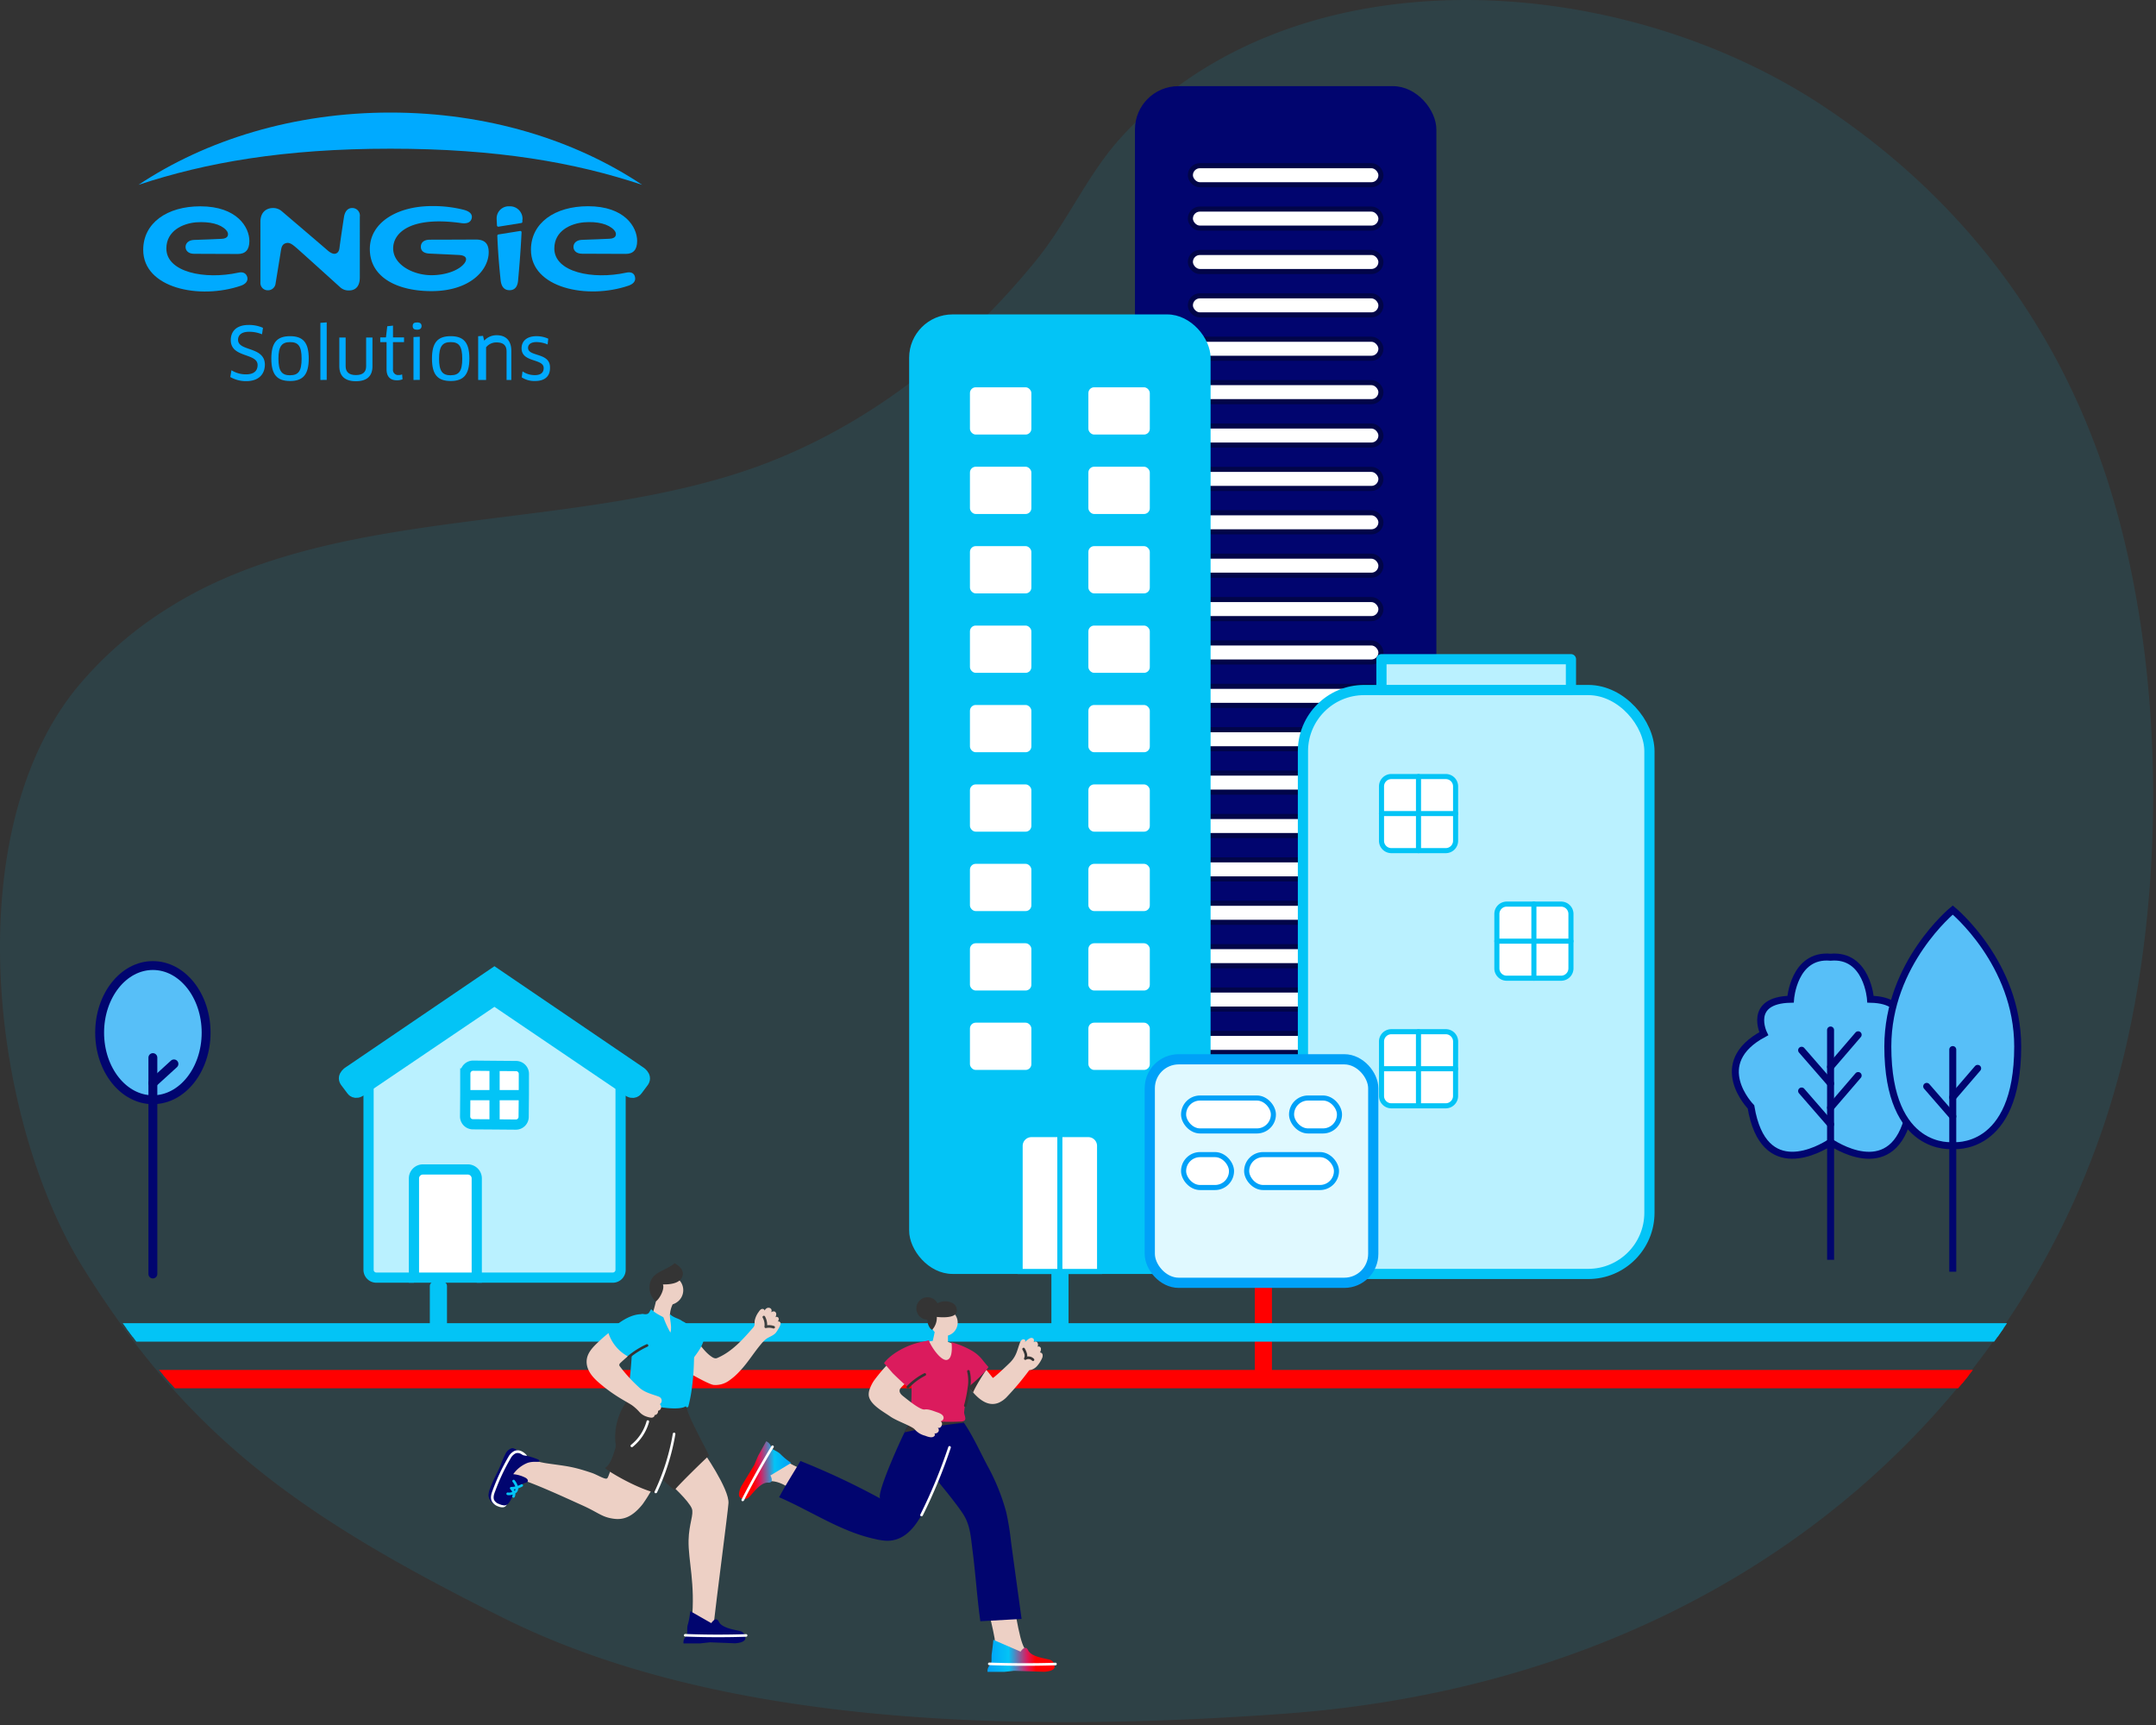 <svg xmlns="http://www.w3.org/2000/svg" xmlns:xlink="http://www.w3.org/1999/xlink" viewBox="0 0 750 600"><rect x="0" y="0" width="750" height="600" fill="#333333" stroke="none"/><defs><style>.cls-1,.cls-15,.cls-16,.cls-23,.cls-5,.cls-7,.cls-8{fill:none;}.cls-2{opacity:0.1;}.cls-11,.cls-12,.cls-3,.cls-30{fill:#03c4f6;}.cls-4,.cls-6{fill:#57bff8;}.cls-10,.cls-4,.cls-5,.cls-6,.cls-7,.cls-8,.cls-9{stroke:#01056f;}.cls-10,.cls-11,.cls-15,.cls-16,.cls-17,.cls-19,.cls-20,.cls-21,.cls-25,.cls-26,.cls-30,.cls-31,.cls-4,.cls-6,.cls-8{stroke-miterlimit:10;}.cls-11,.cls-12,.cls-17,.cls-4,.cls-5{stroke-width:3.09px;}.cls-12,.cls-22,.cls-23,.cls-24,.cls-5,.cls-7,.cls-9{stroke-linecap:round;stroke-linejoin:round;}.cls-10,.cls-6,.cls-7,.cls-8,.cls-9{stroke-width:2.43px;}.cls-10,.cls-14,.cls-19,.cls-20,.cls-22,.cls-26,.cls-9{fill:#fff;}.cls-11,.cls-12,.cls-15,.cls-16,.cls-20,.cls-21,.cls-22,.cls-23,.cls-24,.cls-30{stroke:#03c4f6;}.cls-13,.cls-21,.cls-24{fill:#baf1ff;}.cls-15{stroke-width:4.12px;}.cls-16,.cls-21,.cls-24,.cls-25{stroke-width:3.55px;}.cls-17,.cls-31{fill:red;stroke:red;}.cls-18{fill:#01056f;}.cls-19{stroke:#010548;}.cls-19,.cls-20,.cls-22,.cls-23,.cls-26{stroke-width:1.77px;}.cls-25{fill:#e0f9ff;}.cls-25,.cls-26{stroke:#00a1f8;}.cls-27,.cls-28{fill:#0af;}.cls-28{fill-rule:evenodd;}.cls-29{clip-path:url(#clip-path);}.cls-30{stroke-width:3.53px;}.cls-31{stroke-width:3.52px;}.cls-32{fill:#edd0c5;}.cls-33{fill:#343434;}.cls-34{fill:#3c4040;}.cls-35{fill:url(#Nouvelle_nuance_de_dégradé_1);}.cls-36{fill:url(#Dégradé_sans_nom_34);}.cls-37{fill:#db1b5d;}</style><clipPath id="clip-path"><path class="cls-1" d="M734.71,170.5c18.68,60.84,19,136.29,4.71,196.06C710.84,486.15,606,584.5,447,595.9c-90.43,6.48-194.81,4.71-271.14-33.31-70.68-35.21-109.42-62.8-146.21-121.81C-2.08,389.93-14.2,290.62,27.3,239.32a131.32,131.32,0,0,1,32.2-28c59.93-37.8,146.13-24.7,212-51.92,37.15-15.35,66.77-40.9,89.44-68.7,11-13.45,17.82-29.76,29.38-42.58,59.08-65.45,172.31-59,244.44-11.2C687.69,72,718.93,119.11,734.71,170.5Z"/></clipPath><linearGradient id="Nouvelle_nuance_de_dégradé_1" x1="366.87" y1="575.73" x2="343.46" y2="576.14" gradientUnits="userSpaceOnUse"><stop offset="0" stop-color="red"/><stop offset="0.28" stop-color="red"/><stop offset="0.41" stop-color="#db1b5d"/><stop offset="0.48" stop-color="#a34785"/><stop offset="0.66" stop-color="#17b4e8"/><stop offset="0.68" stop-color="#03c4f6"/><stop offset="1" stop-color="#00a1f8"/></linearGradient><linearGradient id="Dégradé_sans_nom_34" x1="275.27" y1="511.13" x2="256.91" y2="511.45" gradientUnits="userSpaceOnUse"><stop offset="0" stop-color="#00a1f8"/><stop offset="0.32" stop-color="#03c4f6"/><stop offset="0.34" stop-color="#17b4e8"/><stop offset="0.52" stop-color="#a34785"/><stop offset="0.59" stop-color="#db1b5d"/><stop offset="0.72" stop-color="red"/><stop offset="1" stop-color="red"/></linearGradient></defs><g id="Calque_2" data-name="Calque 2"><g class="cls-2"><path class="cls-3" d="M734.21,170.56c18.69,60.86,19,136.33,4.72,196.12-28.59,119.64-133.48,218-292.54,229.42-90.45,6.49-194.88,4.72-271.22-33.31C104.45,527.56,65.71,500,28.9,440.94-2.83,390.07-14.95,290.72,26.56,239.4a131.62,131.62,0,0,1,32.21-28.05c60-37.81,146.18-24.7,212.08-51.94C308,144.06,337.64,118.5,360.32,90.7c11-13.47,17.82-29.78,29.39-42.6,59.1-65.47,172.37-59,244.52-11.2C687.18,72,718.43,119.15,734.21,170.56Z"/></g></g><g id="Calque_3" data-name="Calque 3"><ellipse class="cls-4" cx="53.18" cy="359.18" rx="18.52" ry="23.34"/><line class="cls-5" x1="53.18" y1="367.86" x2="53.18" y2="382.53"/><line class="cls-5" x1="53.18" y1="376.74" x2="60.51" y2="370.05"/><line class="cls-5" x1="53.18" y1="381.68" x2="53.18" y2="443.13"/><path class="cls-6" d="M660,359.56s5.77-11.64-9.31-12c0,0-1.08-15.78-13.91-14.62-12.82-1.16-13.91,14.62-13.91,14.62-15.07.33-9.31,12-9.31,12C594.29,369.88,609.1,385,609.1,385c4.38,26.23,24.22,14.55,27.71,12.27,3.49,2.28,23.33,14,27.71-12.27C664.52,385,679.34,369.88,660,359.56Z"/><line class="cls-7" x1="636.79" y1="358.26" x2="636.79" y2="399.15"/><line class="cls-7" x1="636.79" y1="385.27" x2="646.39" y2="374.1"/><line class="cls-7" x1="636.79" y1="371.09" x2="646.39" y2="359.92"/><line class="cls-7" x1="636.79" y1="391.06" x2="626.72" y2="379.48"/><line class="cls-7" x1="636.79" y1="376.88" x2="626.72" y2="365.3"/><line class="cls-8" x1="636.81" y1="397.3" x2="636.81" y2="438.19"/><path class="cls-6" d="M679.3,316.54S656.71,335,656.71,364c0,37,22.59,34.46,22.59,34.46S701.89,401,701.89,364C701.89,335,679.3,316.54,679.3,316.54Z"/><line class="cls-9" x1="679.3" y1="365.07" x2="679.3" y2="398.43"/><line class="cls-9" x1="679.3" y1="381.67" x2="687.96" y2="371.6"/><line class="cls-9" x1="679.3" y1="388.31" x2="670.23" y2="377.87"/><line class="cls-10" x1="679.3" y1="397.97" x2="679.3" y2="442.34"/><rect class="cls-11" x="367.29" y="444.29" width="2.88" height="19.1"/><rect class="cls-12" x="151.07" y="447.32" width="2.88" height="14.37"/><path class="cls-3" d="M222.45,372.82s2.51,1.43,1.33,3.27l-2.24,3s-1.08,1.63-3.17,0L216,377.54l-44-29.8-44,29.79-2.33,1.58c-2.09,1.63-3.15,0-3.15,0l-2.25-3c-1.19-1.84,1.32-3.27,1.32-3.27L172,338.56Z"/><path class="cls-13" d="M172,370.74l-7.41-.07a2.74,2.74,0,0,0-2.72,2.69l0,7.56-.06,7.41a2.71,2.71,0,0,0,2.68,2.72l7.56.05,7.4.06a2.7,2.7,0,0,0,2.72-2.68l.07-7.56.06-7.4a2.72,2.72,0,0,0-2.69-2.72l-7.48-.06Zm0-23,44,29.8-.16.26v63.89a2.71,2.71,0,0,1-2.7,2.7H165.85V409.87a3.12,3.12,0,0,0-3.1-3.1H147.1a3.12,3.12,0,0,0-3.1,3.1v34.52H130.91a2.71,2.71,0,0,1-2.7-2.7V377.8l-.18-.27Z"/><path class="cls-14" d="M182.29,373.52l-.06,7.4H172V370.74h.08l7.48.06A2.72,2.72,0,0,1,182.29,373.52Z"/><path class="cls-14" d="M182.23,380.92l-.07,7.56a2.7,2.7,0,0,1-2.72,2.68l-7.4-.06V380.92Z"/><path class="cls-14" d="M172,380.92V391.1l-7.56-.05a2.71,2.71,0,0,1-2.68-2.72l.06-7.41Z"/><path class="cls-14" d="M172,370.74v10.18H161.86l0-7.56a2.74,2.74,0,0,1,2.72-2.69Z"/><path class="cls-14" d="M165.85,441.29v3.1H144V409.87a3.12,3.12,0,0,1,3.1-3.1h15.65a3.12,3.12,0,0,1,3.1,3.1v31.42Z"/><path class="cls-15" d="M216,377.54l2.33,1.57c2.09,1.63,3.17,0,3.17,0l2.24-3c1.18-1.84-1.33-3.27-1.33-3.27L172,338.56l-50.42,34.26s-2.51,1.43-1.32,3.27l2.25,3s1.06,1.63,3.15,0l2.33-1.58,44-29.79Z"/><path class="cls-16" d="M165.85,444.39h47.33a2.71,2.71,0,0,0,2.7-2.7V377.8"/><path class="cls-16" d="M128.21,377.8v63.89a2.71,2.71,0,0,0,2.7,2.7H144"/><path class="cls-16" d="M182.23,380.92l-.07,7.56a2.7,2.7,0,0,1-2.72,2.68l-7.4-.06-7.56-.05a2.71,2.71,0,0,1-2.68-2.72l.06-7.41,0-7.56a2.74,2.74,0,0,1,2.72-2.69l7.41.07h.08l7.48.06a2.72,2.72,0,0,1,2.69,2.72Z"/><polyline class="cls-16" points="172.04 391.1 172.04 380.92 172.04 370.74 172.04 370.73"/><polyline class="cls-16" points="182.23 380.92 172.04 380.92 161.86 380.92"/><path class="cls-16" d="M165.85,444.39V409.87a3.12,3.12,0,0,0-3.1-3.1H147.1a3.12,3.12,0,0,0-3.1,3.1v34.52h21.85Z"/><rect class="cls-17" x="438.04" y="444.29" width="2.88" height="35.3"/><rect class="cls-18" x="394.81" y="29.97" width="104.86" height="413.14" rx="15.09"/><rect class="cls-19" x="414.09" y="57.63" width="66.29" height="6.63" rx="3.31"/><rect class="cls-19" x="414.09" y="72.72" width="66.29" height="6.63" rx="3.31"/><rect class="cls-19" x="414.09" y="87.81" width="66.29" height="6.63" rx="3.31"/><rect class="cls-19" x="414.09" y="102.9" width="66.29" height="6.63" rx="3.31"/><rect class="cls-19" x="414.09" y="117.99" width="66.29" height="6.63" rx="3.31"/><rect class="cls-19" x="414.09" y="133.08" width="66.29" height="6.63" rx="3.31"/><rect class="cls-19" x="414.09" y="148.17" width="66.29" height="6.63" rx="3.31"/><rect class="cls-19" x="414.09" y="163.26" width="66.29" height="6.63" rx="3.31"/><rect class="cls-19" x="414.09" y="178.35" width="66.29" height="6.63" rx="3.31"/><rect class="cls-19" x="414.09" y="193.44" width="66.29" height="6.63" rx="3.31"/><rect class="cls-19" x="414.09" y="208.54" width="66.29" height="6.63" rx="3.31"/><rect class="cls-19" x="414.09" y="223.63" width="66.29" height="6.63" rx="3.31"/><rect class="cls-19" x="414.09" y="238.72" width="66.29" height="6.63" rx="3.31"/><rect class="cls-19" x="414.09" y="253.81" width="66.29" height="6.63" rx="3.31"/><rect class="cls-19" x="414.09" y="268.9" width="66.29" height="6.63" rx="3.31"/><rect class="cls-19" x="414.09" y="283.99" width="66.29" height="6.63" rx="3.31"/><rect class="cls-19" x="414.09" y="299.08" width="66.29" height="6.63" rx="3.31"/><rect class="cls-19" x="414.09" y="314.17" width="66.29" height="6.63" rx="3.31"/><rect class="cls-19" x="414.09" y="329.26" width="66.29" height="6.63" rx="3.31"/><rect class="cls-19" x="414.09" y="344.35" width="66.29" height="6.63" rx="3.31"/><rect class="cls-19" x="414.09" y="359.44" width="66.29" height="6.63" rx="3.31"/><rect class="cls-3" x="316.26" y="109.36" width="104.86" height="333.75" rx="15.09"/><rect class="cls-14" x="337.41" y="272.84" width="21.37" height="16.44" rx="2.01"/><rect class="cls-14" x="337.41" y="300.46" width="21.37" height="16.44" rx="2.01"/><rect class="cls-14" x="337.41" y="328.09" width="21.37" height="16.44" rx="2.01"/><rect class="cls-14" x="337.41" y="355.71" width="21.37" height="16.44" rx="2.01"/><rect class="cls-14" x="378.61" y="272.84" width="21.37" height="16.44" rx="2.01"/><rect class="cls-14" x="378.61" y="300.46" width="21.37" height="16.44" rx="2.01"/><rect class="cls-14" x="378.61" y="328.09" width="21.37" height="16.44" rx="2.01"/><rect class="cls-14" x="378.61" y="355.71" width="21.37" height="16.44" rx="2.01"/><rect class="cls-14" x="337.41" y="162.34" width="21.37" height="16.44" rx="2.01"/><rect class="cls-14" x="337.41" y="189.96" width="21.37" height="16.44" rx="2.01"/><rect class="cls-14" x="337.41" y="217.59" width="21.37" height="16.44" rx="2.01"/><rect class="cls-14" x="337.41" y="245.21" width="21.37" height="16.44" rx="2.01"/><rect class="cls-14" x="378.61" y="162.34" width="21.37" height="16.44" rx="2.01"/><rect class="cls-14" x="337.41" y="134.71" width="21.37" height="16.44" rx="2.01"/><rect class="cls-14" x="378.61" y="134.71" width="21.37" height="16.44" rx="2.01"/><rect class="cls-14" x="378.61" y="189.96" width="21.37" height="16.44" rx="2.01"/><rect class="cls-14" x="378.61" y="217.59" width="21.37" height="16.44" rx="2.01"/><rect class="cls-14" x="378.61" y="245.21" width="21.37" height="16.44" rx="2.01"/><path class="cls-20" d="M378.59,394.64h-19.8a3.94,3.94,0,0,0-3.92,3.93v43.68h27.64V398.57A3.93,3.93,0,0,0,378.59,394.64Z"/><line class="cls-20" x1="368.69" y1="442.25" x2="368.69" y2="394.64"/><rect class="cls-21" x="453.25" y="240.01" width="120.53" height="203.1" rx="21.29"/><path class="cls-22" d="M502.91,295.87H484a3.43,3.43,0,0,1-3.42-3.42V273.52A3.43,3.43,0,0,1,484,270.1h18.93a3.42,3.42,0,0,1,3.42,3.42v18.93A3.42,3.42,0,0,1,502.91,295.87Z"/><line class="cls-22" x1="493.45" y1="295.87" x2="493.45" y2="270.1"/><line class="cls-22" x1="506.33" y1="282.98" x2="480.56" y2="282.98"/><path class="cls-22" d="M543.06,340.25H524.13a3.43,3.43,0,0,1-3.42-3.42V317.89a3.43,3.43,0,0,1,3.42-3.42h18.93a3.43,3.43,0,0,1,3.42,3.42v18.94A3.43,3.43,0,0,1,543.06,340.25Z"/><line class="cls-22" x1="533.59" y1="340.25" x2="533.59" y2="314.47"/><line class="cls-22" x1="546.48" y1="327.36" x2="520.71" y2="327.36"/><path class="cls-14" d="M506.34,371.73v9.47a3.43,3.43,0,0,1-3.42,3.43h-9.48v-12.9Z"/><path class="cls-14" d="M506.34,362.27v9.46h-12.9V358.85h9.48A3.43,3.43,0,0,1,506.34,362.27Z"/><path class="cls-14" d="M493.44,371.73v12.9H484a3.43,3.43,0,0,1-3.42-3.43v-9.47Z"/><path class="cls-14" d="M493.44,358.85v12.88H480.56v-9.46a3.43,3.43,0,0,1,3.42-3.42Z"/><path class="cls-23" d="M506.34,371.73v9.47a3.43,3.43,0,0,1-3.42,3.43H484a3.43,3.43,0,0,1-3.42-3.43V362.27a3.43,3.43,0,0,1,3.42-3.42h18.94a3.43,3.43,0,0,1,3.42,3.42Z"/><polyline class="cls-23" points="493.44 384.63 493.44 371.73 493.44 358.85"/><polyline class="cls-23" points="506.34 371.73 493.44 371.73 480.56 371.73"/><rect class="cls-24" x="480.56" y="229.29" width="65.92" height="10.71"/><rect class="cls-25" x="399.97" y="368.45" width="77.74" height="77.74" rx="10.06"/><rect class="cls-26" x="411.73" y="381.92" width="31.24" height="11.45" rx="5.73"/><rect class="cls-26" x="433.67" y="401.6" width="31.24" height="11.45" rx="5.73"/><rect class="cls-26" x="449.29" y="381.92" width="16.67" height="11.45" rx="5.73"/><rect class="cls-26" x="411.73" y="401.6" width="16.67" height="11.45" rx="5.73"/><path class="cls-27" d="M85.67,132.57a10.93,10.93,0,0,1-5.55-1.43l.39-2.36a9.44,9.44,0,0,0,5.1,1.43c2.69,0,4-1.21,4-3.24,0-4.28-9.33-2.41-9.33-8.67,0-3,1.92-5.27,6.2-5.27a11.9,11.9,0,0,1,5,1l-.33,2.25a11.6,11.6,0,0,0-4.5-.88c-2.85,0-3.84,1.32-3.84,2.8,0,4.12,9.33,2.2,9.33,8.67C92.09,130.37,89.78,132.57,85.67,132.57Z"/><path class="cls-27" d="M100.92,132.52c-4.55,0-6.53-2.2-6.53-7.8s2-7.79,6.53-7.79,6.48,2.25,6.48,7.79S105.43,132.52,100.92,132.52Zm0-2c2.91,0,4-1.48,4-5.76s-1.1-5.77-4-5.77-4.06,1.49-4.06,5.77S98,130.54,100.92,130.54Z"/><path class="cls-27" d="M111.45,132.16V112.3l2.2-.17v20Z"/><path class="cls-27" d="M129.57,127.39c0,3.35-1.85,5.21-5.77,5.21s-5.76-1.92-5.76-5.21v-10h2.2v10c0,2,1.19,3.07,3.56,3.07s3.57-1,3.57-3.07v-10h2.2v10Z"/><path class="cls-27" d="M136.7,119v9.44a1.79,1.79,0,0,0,2,2,2.76,2.76,0,0,0,1.18-.21l.15,1.69a4.93,4.93,0,0,1-1.94.36c-2.4,0-3.62-1.33-3.62-3.83V119h-2.2v-1.65h2l.44-3.87,2-.22v4.09h3.84V119H136.7Z"/><path class="cls-27" d="M145.11,114.68c-1,0-1.54-.33-1.54-1.27s.5-1.26,1.54-1.26,1.54.44,1.54,1.26S146.1,114.68,145.11,114.68Zm-1.27,17.48V117.24l2.19-.11v15Z"/><path class="cls-27" d="M156.8,132.52c-4.56,0-6.53-2.2-6.53-7.8s2-7.79,6.53-7.79,6.48,2.25,6.48,7.79S161.3,132.52,156.8,132.52Zm0-2c2.91,0,4-1.48,4-5.76s-1.1-5.77-4-5.77-4.06,1.49-4.06,5.77S153.84,130.54,156.8,130.54Z"/><path class="cls-27" d="M176.22,132.16v-9.93c0-2.2-1.25-3.13-3.51-3.13a4.57,4.57,0,0,0-3.62,1.7v11.36h-2.75V116.94l1.69-.11.39,1.61h.05a5.85,5.85,0,0,1,4.32-1.84c3.17,0,5.08,1.84,5.08,5.47v10.09Z"/><path class="cls-27" d="M186.11,132.52a8,8,0,0,1-4.61-1.27l.27-2.08a7.45,7.45,0,0,0,4.28,1.31c2.2,0,3.08-1,3.08-2.47,0-3.4-7.69-1.81-7.69-6.86,0-2.52,1.82-4.22,5.22-4.22a9.78,9.78,0,0,1,4.06.88l-.22,2a10.14,10.14,0,0,0-3.9-.83c-1.81,0-2.91.77-2.91,2,0,3.19,7.63,1.54,7.63,6.76C191.43,130.59,189.84,132.52,186.11,132.52Z"/><path class="cls-28" d="M223.38,64.29c-23.49-15.7-54.07-25.14-87.6-25.14s-64.11,9.5-87.6,25.14c23.33-7.74,50.6-12.57,87.6-12.57S200,56.5,223.38,64.29Z"/><path class="cls-27" d="M122.53,72.35c-1.71,0-2.59,1.37-2.87,3.14s-1.27,8.44-1.49,10.15c-.11,1-.22,2-1.16,2.48s-2.15-.22-3.14-1.1S98,73.45,98,73.45a4.62,4.62,0,0,0-3-1.1c-2.26,0-4.41,1.37-4.41,4.79V98.27a2.54,2.54,0,0,0,2.53,2.7,2.67,2.67,0,0,0,2.76-2.48s1.66-10.1,1.82-11.2c.22-1.32.44-2.31,1.71-2.7s2.21.33,3.81,1.71,15,13.51,15,13.51a4.27,4.27,0,0,0,3.25,1.21c1.32,0,3.7-.55,3.7-4.57V75.38A2.64,2.64,0,0,0,122.53,72.35Z"/><path class="cls-27" d="M217.83,94.84c-11.63,2.53-25-.16-25-8.4,0-6.2,5.76-8.72,10.32-9.11,4.77-.38,8.51.61,10.43,2.64,1.21,1.26.88,3-1.48,3.07-2.2.11-6.26.28-9.61.38-1.92.06-3,1.1-3,2.47,0,1.1.82,2.36,3,2.36,3.18,0,11.19.06,15.2.06,2.63,0,3.95-1.48,3.95-4.5,0-4.83-4.33-12.08-17.07-12.08-11.52,0-19.87,5.77-19.87,15.15,0,13.34,19.6,17.4,34,12.46,1.37-.49,2.58-1.43,2.19-3C220.63,95,219.48,94.46,217.83,94.84Z"/><path class="cls-27" d="M82.87,94.84c-11.64,2.53-25-.16-25-8.4,0-6.2,5.77-8.72,10.32-9.11C73,77,76.72,77.94,78.64,80c1.21,1.26.88,3-1.48,3.07-2.14.11-6.26.28-9.61.38-1.92.06-3,1.1-3,2.47,0,1.1.82,2.36,3,2.36,3.18,0,11.2.06,15.2.06,2.64,0,4-1.48,4-4.5,0-4.83-4.33-12.08-17.07-12.08-11.52,0-19.86,5.77-19.86,15.15,0,13.34,19.59,17.4,34,12.46,1.37-.49,2.58-1.43,2.2-3C85.61,95,84.51,94.46,82.87,94.84Z"/><path class="cls-27" d="M173,82c.28,7.24.93,13.28,1.15,15.42.28,2.75,1.65,3.52,3.08,3.52s2.8-.72,3-3.46c.22-2.31.87-9.5,1.2-16.63,0-.39-.22-.55-.54-.5l-7.58,1.21A.49.49,0,0,0,173,82Z"/><path class="cls-27" d="M177.22,71.76a4.2,4.2,0,0,0-4.45,4.39c0,.33.06,1.15.11,2.25a.47.47,0,0,0,.55.44l7.9-1.27a.42.42,0,0,0,.39-.44,4.61,4.61,0,0,1,.05-.93A4.36,4.36,0,0,0,177.22,71.76Z"/><path class="cls-27" d="M165.58,83.32c-2.63,0-10.76.05-16,.05-2.53,0-3.18,1.37-3.18,2.47s.65,2.25,3,2.36c3.56.16,8.12.38,10.26.49,2.85.17,2.85,1.6,1.92,2.86-1.92,2.52-6.59,4.17-11.47,4.17-6.37,0-13.34-3.62-13.34-9.33,0-5.38,6-11.31,23.77-8.78,1.59.22,3.07-.06,3.51-1.54s-.6-2.52-2.63-3.07a43.18,43.18,0,0,0-11.2-1.32c-12,0-21.57,5.71-21.57,14.93,0,9.88,9.55,14.65,21.46,14.65C163.44,101.26,170,94,170,87.71,170,84.52,168.38,83.32,165.58,83.32Z"/><g class="cls-29"><rect class="cls-30" x="1.78" y="462" width="700.14" height="2.89"/><polygon class="cls-31" points="693.65 481.13 693.63 478.25 1.78 478.25 1.78 481.13 693.65 481.13"/></g><path class="cls-32" d="M233.05,457.5a9.35,9.35,0,0,1,.95-3.82,5.41,5.41,0,0,0,2.5-1.65,5.12,5.12,0,0,0-.73-7.26,4.85,4.85,0,0,0-2.5-1.08,5.52,5.52,0,0,0-5.88,6.49,4.62,4.62,0,0,0,.9,1.95c-.32,1.57-1,3.95-1.12,4.24-.56,1.43-1.8,2.71-2.27,4.11s8,5.64,9.69,5.15a7.26,7.26,0,0,0,2-3.86C236.49,459.56,234.93,458.44,233.05,457.5Z"/><path class="cls-33" d="M237.49,443.59c-.68,3-4.73,3.19-6.89,3.16.69,1.59-1.13,5-2.46,5.93a6.4,6.4,0,0,1-1.67-7.39c1.39-3,5.37-3.51,8.2-5.88C234.73,439.36,238.05,441.11,237.49,443.59Z"/><path class="cls-32" d="M244.31,504.5c-1,.69-11.56,10-12,10.83.83.74,7.31,6.69,8.35,9.37.79,2-1,5.3-1.13,11.06-.14,7.11,2.4,15.07,1.13,28-.1,1,4.7,3.1,7.45,2.48,1.1-9.89,5.09-40.3,5.3-43.34C253.79,517.93,244.33,504.48,244.31,504.5Z"/><path class="cls-18" d="M173.68,523.83a4.26,4.26,0,0,1-3.76-3.53,7.22,7.22,0,0,1,.68-2.86c1-2.85,2.44-5.12,3.58-7.91a35.52,35.52,0,0,1,1.74-4,3.49,3.49,0,0,1,2.2-1.8c.78-.14,2.11,1,2.84,1.25a5.55,5.55,0,0,1,2,1.59c.76.84,1.46,1.55,1.11,2.63C183.51,511,176.47,524.28,173.68,523.83Z"/><path class="cls-32" d="M247.68,472a2.81,2.81,0,0,0,1.12.47,1.6,1.6,0,0,0,.83-.18c5-2.15,8.78-6.4,12.37-10.53.75-.87.39-1.32.53-2.38a7.69,7.69,0,0,1,1.41-3.09,2.94,2.94,0,0,1,.71-.82,1,1,0,0,1,1-.11.62.62,0,0,1,.2.92,1.88,1.88,0,0,1,.83-1.23,1.28,1.28,0,0,1,1.43.08,1,1,0,0,1,.09,1.35,1.52,1.52,0,0,1,1.24-.32,1,1,0,0,1,.59.95,2.76,2.76,0,0,1-.3,1.14c.26-.4.95-.2,1.12.24a1.31,1.31,0,0,1-.39,1.28c.32-.35,1,0,1.08.44.15.71-1.14,2.67-1.6,3.28-.82,1.07-2.41,1.48-3.46,2.27a11.05,11.05,0,0,0-1.67,1.68c-2.63,3.09-4.59,6.45-7.38,9.38a21.9,21.9,0,0,1-4.07,3.57,8,8,0,0,1-5.15,1.32c-1.39-.17-6.48-3-7.84-3.78a25,25,0,0,1-8.13-6.89c-1.05-1.43,6.76-9.4,7.31-8.74C242.13,465.4,244.3,469.78,247.68,472Z"/><path class="cls-32" d="M215.25,506.68c-3.27,4.17-3.39,7.2-4.13,7.58s-3.34-1.29-5.23-1.94C199,510,197.2,510,190.33,509c-4.58-.65-8.43-2.43-9.17-2.37-2,.18-4.5,7-4.1,7.37.55.42,1.83.21,2.48.25,3.32.22,19.66,7.85,22.62,9.16,6.1,2.71,7,4.18,11,4.8,3.17.51,6.49-.12,10.38-5a49.48,49.48,0,0,0,6-11.17C229.31,511.92,218.22,507.1,215.25,506.68Z"/><path class="cls-18" d="M250.07,564.09c1.23,2.59,7.17,2.91,8,3.48a2.37,2.37,0,0,1,1.14,2.62c-.47,1.27-3.5,1.39-3.5,1.39l-8.72-.34-3.36.37h-5.87a2.83,2.83,0,0,1,.88-2.41c.77-.68.17-2.37.59-4a23.23,23.23,0,0,0,.87-4.81l7.34,4.18S249.05,561.94,250.07,564.09Z"/><path class="cls-14" d="M249.8,569.46c-3.83,0-7.66-.07-11.45-.22a.46.46,0,0,1-.44-.47.47.47,0,0,1,.47-.43c7,.27,14.13.29,21.16.06h0a.44.44,0,0,1,.45.43.45.45,0,0,1-.43.47C256.33,569.41,253.06,569.46,249.8,569.46Z"/><path class="cls-33" d="M246,504.91c-3-5.75-5.95-11.45-6.8-14.13a7.68,7.68,0,0,0-1.81-3.28c-1.74-1.71-13.12-2.26-15-2.17a5.57,5.57,0,0,0-4.55,2.34,21.48,21.48,0,0,0-3.77,14,5,5,0,0,1,.05,1.89c-.87,2.8-1.76,5.8-3.57,7-.47.32,10.16,6.88,17.47,8.68.37-.81.74-1.64,1.11-2.51s.68-1.64,1-2.48c.89.91,1.84,1.82,2.89,2.72.49.43,1.61,1.35,1.64,1.37.46-.95,11.18-11.45,12.06-12.08C246.66,506.26,246.16,505.32,246,504.91Z"/><path class="cls-14" d="M228.13,519.37a.43.43,0,0,1-.19,0,.44.44,0,0,1-.22-.6,76.92,76.92,0,0,0,6.33-20.09.45.45,0,1,1,.89.16,77.73,77.73,0,0,1-6.4,20.31A.45.45,0,0,1,228.13,519.37Z"/><path class="cls-3" d="M244.77,466.14a.76.76,0,0,0-.36-.37c-1.82-1.18-2.93-3-4.49-4.47a9.23,9.23,0,0,0-2.59-1.79c-1.3-1-3.08-1.13-4.24-2.4-.3,1.2.8,4.37.12,6.39a33,33,0,0,1-2.32-5,.81.81,0,0,0-.13-.3c-.26-.29-2.53-1.13-4.17-2.76-.15-.15-.67.93-.79,1.09a1.63,1.63,0,0,1-.52.46,2.92,2.92,0,0,1-1.5.09c-1.28-.11-2.84,1.34-3.36,2.47-.38.81-.28,16-2.1,24.57a3.68,3.68,0,0,0,0,2c.54,1.38,15.64,5.14,19.87,3.23,1.32-.6,1.45-3,1.64-4.27a73.91,73.91,0,0,0,1.05-12.24l.32-.39c1.4-1.94,2.8-3.66,3.51-6A.66.66,0,0,0,244.77,466.14Z"/><path class="cls-3" d="M239,489.49h-.11a.46.46,0,0,1-.33-.55c1.42-5.44,2-12,2-20.71a.45.45,0,1,1,.9,0c.07,8.77-.57,15.43-2,20.94A.45.45,0,0,1,239,489.49Z"/><path class="cls-14" d="M219.8,503.36a.43.43,0,0,1-.36-.17.46.46,0,0,1,.07-.63,15.93,15.93,0,0,0,5.41-8.22.45.45,0,1,1,.87.24,16.9,16.9,0,0,1-5.71,8.69A.51.51,0,0,1,219.8,503.36Z"/><path class="cls-32" d="M215.18,461.18a47.22,47.22,0,0,0-7,5.56c-2.36,2.22-4.66,4.59-4,8.13.65,3.28,3.51,5.58,6,7.59a54.81,54.81,0,0,0,6.2,4.25c1.11.67,2.26,1.29,3.37,2a15.49,15.49,0,0,1,2.57,2.29,5.59,5.59,0,0,0,2.48,1.69,7.84,7.84,0,0,0,1.67.41c.58.08,1.29-.32,1.22-.9a1.28,1.28,0,0,0,1.21-1.49,1.29,1.29,0,0,0,1.08-1.14,1.39,1.39,0,0,0-.44-1.17,1.48,1.48,0,0,0,.24-2.23,2.88,2.88,0,0,0-1-.53c-2.4-.85-4.82-1.4-6.68-3.27a52.72,52.72,0,0,1-6.45-7.08,1.05,1.05,0,0,1-.23-.53,1.12,1.12,0,0,1,.4-.7,73.32,73.32,0,0,1,7.15-5.89C224.78,466.73,216,460.67,215.18,461.18Z"/><path class="cls-3" d="M218.69,471.92c.48.23,11-9.81,11-9.93a6,6,0,0,0-5.68-4.84c-4.21-.42-8.27,2.52-11.34,5.09-.57.48-1.14,1-1.14,1A14.16,14.16,0,0,0,218.69,471.92Z"/><path class="cls-34" d="M269.13,462.08l-.15,0a4.62,4.62,0,0,0-2.5-.15.42.42,0,0,1-.4-.1.45.45,0,0,1-.15-.39,5,5,0,0,0-.58-3.05.46.46,0,1,1,.8-.44,5.94,5.94,0,0,1,.72,3,5.5,5.5,0,0,1,2.41.27.46.46,0,0,1,.28.58A.45.45,0,0,1,269.13,462.08Z"/><path class="cls-33" d="M218.73,472.43a.44.44,0,0,1-.34-.17.44.44,0,0,1,.05-.63,29,29,0,0,1,6.44-4.05.45.45,0,0,1,.6.23.43.43,0,0,1-.22.59,28.49,28.49,0,0,0-6.24,3.92A.44.44,0,0,1,218.73,472.43Z"/><path class="cls-14" d="M174.71,524.29a3.79,3.79,0,0,1-1.39-.31,4,4,0,0,1-2.22-1.77c-.64-1.28-.16-2.73.34-4a71.83,71.83,0,0,1,5.38-11.41,4.85,4.85,0,0,1,2.11-2.12c1.34-.56,2.87-.06,4.19,1.37a.46.46,0,0,1,0,.64.45.45,0,0,1-.64,0c-.5-.53-1.81-1.72-3.19-1.14a4.12,4.12,0,0,0-1.68,1.75,70.11,70.11,0,0,0-5.31,11.27c-.43,1.07-.84,2.3-.37,3.24a3.09,3.09,0,0,0,1.74,1.34,2,2,0,0,0,1.49.16.74.74,0,0,0,.36-.55.45.45,0,1,1,.88.21,1.63,1.63,0,0,1-.82,1.14A1.78,1.78,0,0,1,174.71,524.29Z"/><path class="cls-18" d="M187.15,507.63c-.31-.15-7.16-3.06-9-.29-1.57,2.35-6,13.11-4.6,15.16a2.24,2.24,0,0,0,2.1,1.11c1.81-.15,2.66-3.76,3.72-5.28a6.19,6.19,0,0,1,3.32-2.56,1.33,1.33,0,0,0,.86-.46c.3-.51-.29-1.08-.82-1.35a11.6,11.6,0,0,0-4.19-1.2,11.14,11.14,0,0,1,5-3.94c2.21-.71,4-.06,4.08-.63C187.68,507.88,187.37,507.74,187.15,507.63Z"/><path class="cls-3" d="M181.91,516.48a.46.46,0,0,0-.61-.19,8.34,8.34,0,0,1-1.19.51,6.2,6.2,0,0,0-1.08-1.92.45.45,0,0,0-.63-.08.46.46,0,0,0-.08.64,5.49,5.49,0,0,1,.92,1.6,7.58,7.58,0,0,1-1.4.16.45.45,0,0,0-.34.75,4.1,4.1,0,0,1,.7,1,3.06,3.06,0,0,1-1.51.18.46.46,0,0,0-.53.36.46.46,0,0,0,.36.53,3.07,3.07,0,0,0,.53.05,4.35,4.35,0,0,0,1.32-.22,1.89,1.89,0,0,1-.14.44.44.44,0,0,0,.2.6.35.35,0,0,0,.2.05.45.45,0,0,0,.41-.25,2.28,2.28,0,0,0,.23-1.25,1.87,1.87,0,0,0,.7-.66,2,2,0,0,0,.3-1.1,9.66,9.66,0,0,0,1.45-.63A.45.45,0,0,0,181.91,516.48Zm-2.71,1.88a.88.88,0,0,1-.19.2,4.21,4.21,0,0,0-.29-.51c.21,0,.41-.06.62-.09A1.36,1.36,0,0,1,179.2,518.36Z"/><path class="cls-32" d="M362.69,471.24a.92.92,0,0,0-.92-.81,2.16,2.16,0,0,0,.3-1.53c-.16-.51-.94-.79-1.24-.35a1.43,1.43,0,0,0,0-1.64c-.38-.44-1.27-.35-1.4.22a1.52,1.52,0,0,0,.15-1.39,1,1,0,0,0-1-.37,2.58,2.58,0,0,0-1,.54,13.44,13.44,0,0,0-1.07.93.6.6,0,0,0-.17-.95,1,1,0,0,0-1,.23,2.65,2.65,0,0,0-.57,1c-1,2.73-1.17,4.42-3.23,6.63-.47.51-6,5.77-6.19,5.51-.84-1.07-1.69-2.12-2.54-3.17-1.3-1.57-4-4.66-4-4.66l-6.41,3.86s2.61,4.37,4.09,6.44c2.35,3.29,6.28,8.07,10.9,6.19a8.87,8.87,0,0,0,3-2.19,97.71,97.71,0,0,0,7.64-9.13,4.31,4.31,0,0,0,2.7-1.43,10.33,10.33,0,0,0,1.71-2.61A2.27,2.27,0,0,0,362.69,471.24Z"/><path class="cls-33" d="M336.51,481.62a7.9,7.9,0,0,0,2,2.73s.59-1.87,4.59-7.92C344.7,474,336.51,481.62,336.51,481.62Z"/><path class="cls-32" d="M346.94,576.49c3.56.27,9.19,1.27,12.68.35-3.95-3.59-4.18-3.23-7.24-20.41-.27-1.53-6.45,1.92-8.8,2,.65,3.74,1.75,7.61,2.4,11.34C346.06,570.25,346.61,576.45,346.94,576.49Z"/><path class="cls-35" d="M357.65,574c1.23,2.6,7.17,2.92,8,3.49a2.37,2.37,0,0,1,1.15,2.62c-.47,1.26-3.51,1.38-3.51,1.38l-10.52-.34-3.37.37h-5.86a2.83,2.83,0,0,1,.88-2.41c.77-.67.35-2.33.59-4,.44-3.24.54-4.74.54-4.74l9.48,4.11S356.64,571.89,357.65,574Z"/><path class="cls-14" d="M356.58,579.41c-4.31,0-8.64-.08-12.46-.23a.45.45,0,0,1-.43-.47.46.46,0,0,1,.47-.43c7,.27,15.83.3,23,.06h0a.45.45,0,0,1,.45.44.44.44,0,0,1-.44.46C363.87,579.35,360.23,579.41,356.58,579.41Z"/><path class="cls-32" d="M269.79,506.13c-2,3-5.63,7-6.52,10.48,5.53-3.3,9.91-.32,14.69,3.47,1.21,1,7.39-4.19,8.46-6.28a73.87,73.87,0,0,1-10.25-4.08C273.1,508.19,270,505.86,269.79,506.13Z"/><path class="cls-36" d="M267.15,515.7c-2.87-.18-6,4.85-6.95,5.33a2.36,2.36,0,0,1-2.85-.27c-.87-1,.49-3.74.49-3.74l4.53-7.45,1.31-3.12,2.85-5.13a2.83,2.83,0,0,1,1.68,1.94c.22,1,2,1.3,3.24,2.47a23,23,0,0,0,3.78,3.1L268,513.21S269.52,515.86,267.15,515.7Z"/><path class="cls-14" d="M258.38,522.14a.54.54,0,0,1-.21,0,.45.45,0,0,1-.19-.61c3.21-6.27,6.7-12.5,10.35-18.52a.45.45,0,1,1,.77.46c-3.64,6-7.11,12.22-10.32,18.47A.45.45,0,0,1,258.38,522.14Z"/><path class="cls-32" d="M332.51,468.07a8.22,8.22,0,0,0-2.75-1.3v-2.24a4.68,4.68,0,1,0-4.62-1.21c-.19,1.05-.61,2.85-.68,3.09a18.3,18.3,0,0,0-4.12.91c-.44.15-.08,7-.08,8.05h13.22C333.48,473.55,334.12,469.28,332.51,468.07Z"/><path class="cls-33" d="M331.11,453.13a5.63,5.63,0,0,0-5,.19,3.89,3.89,0,1,0-3.51,5.69c0,2.29,1.5,3.72,1.69,3.5a6.29,6.29,0,0,0,1.6-4.45s6.57.85,6.92-1.86A2.78,2.78,0,0,0,331.11,453.13Z"/><path class="cls-18" d="M351.67,536A89.39,89.39,0,0,0,350,525.85a72.9,72.9,0,0,0-6.64-16.28c-2.69-5.12-5-10.31-8.31-15.11a6.14,6.14,0,0,0-2-2c-.29-.15-14.26.81-14.94,1.24a9,9,0,0,0-2.86,3.35c-.56,1-2.67,5.43-4.72,10.27-2.7,6.35-5.31,13.35-4.25,13.94a255.71,255.71,0,0,0-27.84-13.09c-2.46,4.21-5.13,8.3-7.41,12.61,11.32,4.87,21.46,12,33.54,14.57a20.52,20.52,0,0,0,3.89.57c9.22.15,13.14-10.84,16.19-17.75.47-1.07.94-2.14,1.39-3.22.1.13,6.33,7.6,8.91,11.53s2.73,8,3.34,12.64c1.08,8.25,1.59,16.55,2.74,24.79l14.35-.8S352,538.64,351.67,536Z"/><path class="cls-14" d="M320.57,527.39a.54.54,0,0,1-.21,0,.46.46,0,0,1-.2-.61,179.76,179.76,0,0,0,9.72-23.49.46.46,0,0,1,.58-.29.46.46,0,0,1,.28.58A181.6,181.6,0,0,1,321,527.14.45.45,0,0,1,320.57,527.39Z"/><path class="cls-33" d="M359.34,473.39a.45.45,0,0,1-.34-.15,1.73,1.73,0,0,0-2.09-.3.44.44,0,0,1-.54-.05.46.46,0,0,1-.1-.54,2,2,0,0,0,.08-1.39,7.17,7.17,0,0,0-.67-1.5.46.46,0,0,1,.18-.62.45.45,0,0,1,.61.18,7.52,7.52,0,0,1,.75,1.71,3.06,3.06,0,0,1,.11,1.11,2.65,2.65,0,0,1,2.34.79.45.45,0,0,1,0,.64A.44.44,0,0,1,359.34,473.39Z"/><path class="cls-33" d="M314.65,498.2a188.57,188.57,0,0,1,20.7-3.32c-.5-.85-1.22-2.29-1.22-2.29s-9.45.26-13.66.15c-2-.05-2.19,0-3.5,1.55A26.48,26.48,0,0,0,314.65,498.2Z"/><path class="cls-37" d="M343.84,475.48c-.57-.63-1.15-1.35-1.76-2.08a13.1,13.1,0,0,0-3.87-3.52,30.15,30.15,0,0,0-7.21-3s.75,5.71-1.63,6.14c-2.09.37-5.47-4.58-6.26-6.82a54.13,54.13,0,0,0-6.73,2.11c-.09,0,.67,9.32.7,12.16.05,4.39.11,8.82-.86,13.14l5.45.45a79.05,79.05,0,0,0,12.68.39,2.09,2.09,0,0,0,1.12-.31c.8-.61-.11-2.06-.08-2.88a17,17,0,0,1,1-4.63,16.36,16.36,0,0,0,.76-4.41C339.71,480.13,343.39,476.55,343.84,475.48Z"/><path class="cls-33" d="M335.8,489.36l-.12,0a.45.45,0,0,1-.32-.55,47.26,47.26,0,0,0,1.29-6.34,13.92,13.92,0,0,0-.2-5.36.45.45,0,0,1,.3-.56.47.47,0,0,1,.57.31,14.65,14.65,0,0,1,.23,5.72,48.34,48.34,0,0,1-1.32,6.46A.45.45,0,0,1,335.8,489.36Z"/><path class="cls-32" d="M325.89,491.19c-1.16-.4-2.94-1.16-4.21-.94-1.57.28-6.13-3.55-7.43-4.56-.86-.66-1.75-1.62-1.09-2.7a11.08,11.08,0,0,1,2.23-2.11l-5.82-7.13a56,56,0,0,0-5.63,6.59,13.76,13.76,0,0,0-1.38,2.77,5.16,5.16,0,0,0-.36,2.19c.32,3.24,5.16,5.74,7.5,7.39s7.68,3.37,8.61,4.61a7,7,0,0,0,3.47,2.07c.89.33,2.52,1,3.29.08.23-.27.2-.78-.14-.89a1.42,1.42,0,0,0,1.49-.57,1.08,1.08,0,0,0-.33-1.48.86.86,0,0,0,1,0,1.46,1.46,0,0,0,.54-.86,1.12,1.12,0,0,0-.43-1.32,1.24,1.24,0,0,0,1-.85C328.55,492.14,326.82,491.5,325.89,491.19Z"/><path class="cls-37" d="M310.55,477.63c1.88,1.88,5.33,5.07,5.47,4.9a15.32,15.32,0,0,1,4.3-3.68,6.4,6.4,0,0,0,1.81-1.29,9.41,9.41,0,0,0,1.72-5c0-.62-.68-6-1.42-6-5,.23-12.18,3.81-14.91,7.57C307.7,474.31,310.38,477.45,310.55,477.63Z"/><path class="cls-33" d="M315.8,482.88a.47.47,0,0,1-.31-.12.46.46,0,0,1,0-.64,22.37,22.37,0,0,1,6-4.45.45.45,0,0,1,.42.8,21.38,21.38,0,0,0-5.72,4.27A.47.47,0,0,1,315.8,482.88Z"/></g></svg>